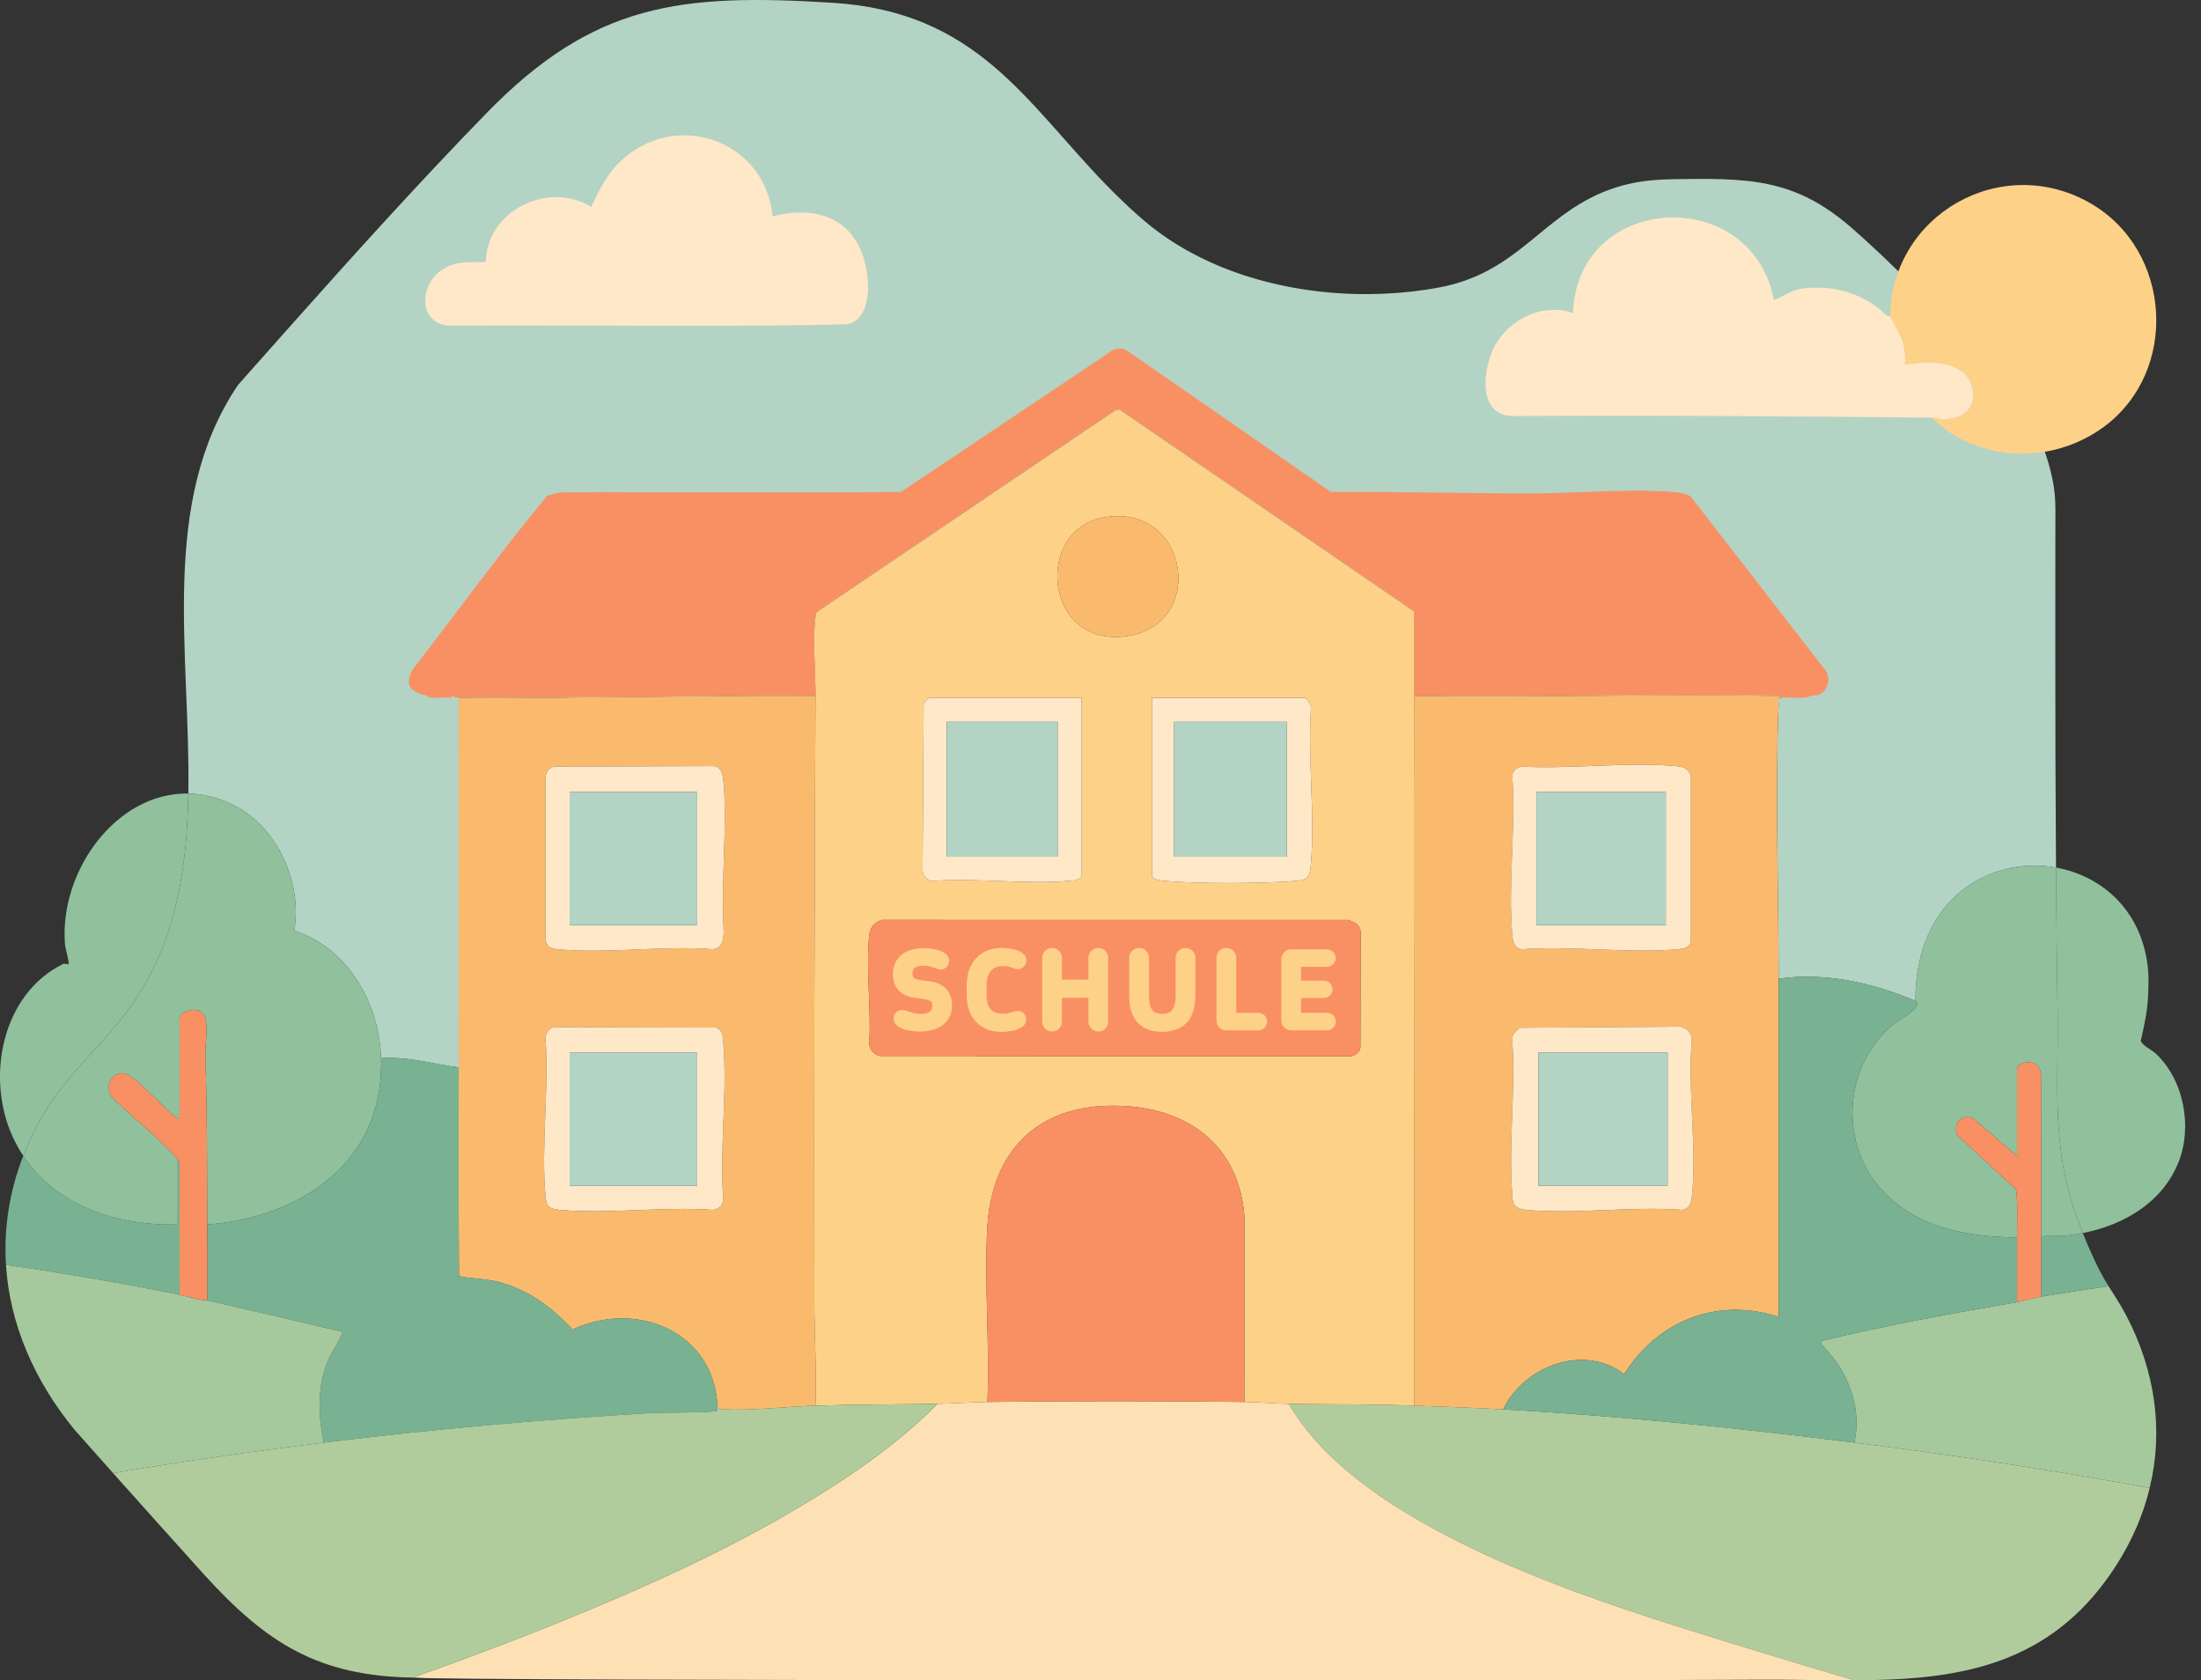 <svg width="131" height="100" viewBox="0 0 131 100" fill="none" xmlns="http://www.w3.org/2000/svg">
<rect x="0" y="0" width="131" height="100" fill="#333333" stroke="none"/>
<g clip-path="url(#clip0_742_3613)">
<path d="M26.861 41.526L26.918 41.417L27.081 41.526C27.008 41.526 26.935 41.529 26.861 41.526Z" fill="#B3D3C5"/>
<path d="M122.37 51.629C118.489 50.93 113.986 53.431 114.003 59.565C111.445 58.489 108.645 57.849 105.86 58.245C105.861 52.871 105.648 47.25 105.86 41.906C105.869 41.696 105.749 41.468 106.075 41.525C106.042 41.512 105.896 41.411 105.708 41.409C98.537 41.313 91.356 41.497 84.185 41.416C84.18 39.74 84.21 38.056 84.161 36.38L66.628 24.366L66.367 24.424L48.639 36.405C48.542 36.497 48.548 36.616 48.531 36.737C48.358 38 48.543 40.052 48.537 41.416C44.491 41.374 40.444 41.464 36.397 41.486C33.375 41.501 30.333 41.584 27.302 41.526C27.307 48.858 27.296 56.194 27.302 63.525C25.763 63.322 24.25 62.86 22.682 62.974C22.572 59.712 20.727 56.424 17.509 55.384C18.014 52.592 16.535 49.273 13.991 47.959C13.045 47.471 12.109 47.242 11.21 47.224C11.349 38.869 9.45 29.906 14.16 22.917C14.447 22.593 14.734 22.269 15.021 21.946C18.528 17.995 22.061 14.021 25.686 10.156C26.762 9.009 27.846 7.872 28.941 6.748C35.338 0.176 40.493 -0.396 49.54 0.164C58.123 0.696 61.023 6.03 65.802 10.965C66.227 11.403 66.666 11.838 67.126 12.266C67.153 12.291 67.18 12.317 67.207 12.342C67.501 12.614 67.803 12.883 68.114 13.148C69.275 14.134 70.588 14.944 71.998 15.586C76.204 17.502 81.269 17.928 85.663 17.106C89.936 16.306 91.46 13.443 94.618 11.805C95.026 11.592 95.462 11.399 95.936 11.236C97.66 10.638 99.098 10.663 100.893 10.649C102.027 10.639 103.038 10.662 103.977 10.764C106.25 11.011 108.096 11.723 110.217 13.569C110.486 13.803 110.76 14.049 111.04 14.303C112.37 15.513 113.811 16.937 115.198 18.37C115.437 18.616 115.673 18.862 115.907 19.106C116.943 20.192 117.933 21.261 118.805 22.224C118.887 22.314 118.967 22.406 119.046 22.497C119.703 23.25 120.27 24.018 120.743 24.825C121.413 25.971 121.893 27.197 122.171 28.577C122.287 29.152 122.336 29.737 122.335 30.323C122.334 31.441 122.331 32.559 122.33 33.678C122.328 35.398 122.328 37.12 122.328 38.841C122.328 43.105 122.339 47.368 122.37 51.629Z" fill="#B3D3C5"/>
<path d="M89.466 83.873C87.72 83.774 85.935 83.722 84.184 83.653C81.706 83.555 79.126 83.584 76.702 83.543C78.697 86.933 82.299 89.361 85.722 91.189C91.666 94.364 98.669 96.442 105.115 98.42C106.863 98.956 108.615 99.481 110.369 99.998C116.123 99.973 121.512 99.315 125.384 93.991C126.634 92.271 127.489 90.437 127.947 88.55C122.124 87.484 116.264 86.591 110.371 85.851C103.473 84.985 96.364 84.263 89.466 83.872V83.873Z" fill="#B1CC9C"/>
<path d="M120.053 77.493C116.14 78.161 112.249 78.875 108.39 79.803C108.345 79.969 108.433 79.986 108.498 80.079C108.764 80.459 109.146 80.804 109.425 81.242C110.311 82.628 110.721 84.214 110.37 85.852C116.263 86.591 122.123 87.484 127.946 88.55C128.773 85.137 128.295 81.552 126.479 78.151C126.184 77.6 125.829 77.068 125.498 76.54C124.15 76.739 122.809 76.946 121.482 77.163C121.018 77.239 120.52 77.413 120.052 77.493H120.053Z" fill="#A6C89D"/>
<path d="M121.483 73.644V77.164C122.81 76.947 124.151 76.74 125.5 76.541C125.328 76.265 125.163 75.991 125.019 75.715C124.681 75.07 124.3 74.22 123.964 73.381C123.666 73.439 123.366 73.487 123.065 73.52C122.539 73.579 121.98 73.425 121.483 73.643V73.644Z" fill="#78B292"/>
<path d="M100.691 71.281C100.648 71.647 100.494 71.994 100.089 71.999C97.118 71.775 93.758 72.278 90.834 72.001C90.618 71.981 90.3 71.918 90.159 71.743C90.023 71.573 90.029 71.378 90.012 71.175C89.761 68.219 90.214 64.918 90.01 61.924C89.963 61.564 90.217 61.367 90.459 61.163L99.979 61.101C100.372 61.138 100.733 61.531 100.695 61.924C100.429 64.882 101.025 68.394 100.69 71.282L100.691 71.281ZM105.707 41.409C98.537 41.313 91.355 41.497 84.184 41.416C84.235 55.493 84.147 69.576 84.184 83.653C85.935 83.722 87.72 83.774 89.466 83.873C90.691 81.31 94.26 79.932 96.674 81.778C98.643 78.596 102.256 77.168 105.859 78.373V58.245C105.86 52.871 105.648 47.251 105.859 41.906C105.868 41.696 105.748 41.468 106.074 41.526C106.041 41.512 105.895 41.411 105.707 41.409ZM100.639 56.052C100.501 56.427 100.226 56.458 99.868 56.491C96.931 56.758 93.597 56.276 90.615 56.491C90.137 56.468 90.047 56.072 90.011 55.666C89.742 52.654 90.227 49.251 90.011 46.196C90.001 45.873 90.253 45.707 90.535 45.62C93.496 45.781 96.841 45.325 99.759 45.591C100.185 45.63 100.461 45.717 100.639 46.141V56.052Z" fill="#FABA6D"/>
<path d="M32.471 61.818C32.481 61.476 32.649 61.207 32.991 61.129L42.602 61.154C42.977 61.294 43.008 61.568 43.04 61.926C43.311 64.898 42.821 68.271 43.042 71.288C43.076 71.66 42.82 71.981 42.435 72.001C39.49 71.788 36.194 72.266 33.293 72.001C32.669 71.944 32.526 71.81 32.467 71.177C32.196 68.208 32.682 64.833 32.471 61.821V61.818ZM48.468 77.347C48.441 65.453 48.481 53.386 48.536 41.416C44.49 41.374 40.443 41.464 36.397 41.486C33.374 41.501 30.332 41.584 27.302 41.526C27.306 48.858 27.295 56.194 27.302 63.525C27.305 67.66 27.286 71.802 27.317 75.938C28.049 76.107 28.727 76.076 29.483 76.248C31.358 76.674 32.794 77.753 34.082 79.121C37.903 77.327 42.564 79.278 42.705 83.763C42.721 83.751 42.946 83.868 43.086 83.873C44.851 83.952 46.764 83.708 48.536 83.653C48.606 81.553 48.472 79.442 48.468 77.347ZM43.03 53.245C43.028 53.659 43.044 54.035 43.035 54.452C43.02 55.141 43.316 56.385 42.435 56.491C39.468 56.263 36.098 56.774 33.181 56.492C32.764 56.452 32.527 56.349 32.467 55.886L32.471 46.309C32.481 45.967 32.649 45.698 32.991 45.62L42.435 45.591C42.845 45.597 42.996 45.949 43.038 46.309C43.263 48.272 43.041 51.175 43.03 53.245Z" fill="#FABA6D"/>
<path d="M10.694 69.287C10.729 69.157 10.608 69.087 10.577 69.024V72.874C6.973 72.944 3.368 71.789 1.384 68.784C0.547 70.94 0.22 73.127 0.356 75.277C3.826 75.769 7.275 76.365 10.687 77.054L10.694 69.287Z" fill="#78B292"/>
<path d="M0.764 67.671C0.947 68.069 1.156 68.437 1.385 68.784C1.689 68.001 2.059 67.223 2.498 66.452C4.025 63.777 6.548 61.866 8.217 59.255C10.53 55.637 11.138 51.51 11.209 47.224C6.939 47.139 3.512 51.834 3.868 56.209C3.883 56.399 4.132 57.315 4.086 57.365C4.055 57.399 3.819 57.334 3.756 57.365C0.086 59.174 -0.86 64.152 0.763 67.67L0.764 67.671Z" fill="#90C09C"/>
<path d="M19.988 69.797C17.938 71.726 15.114 72.672 12.338 72.873C12.319 69.557 12.337 66.251 12.224 62.924C12.198 62.186 12.383 61.31 12.224 60.614C12.029 59.762 10.688 60.127 10.688 60.61V66.605C9.87 66.254 8.023 63.807 7.25 63.875C6.566 63.936 6.294 64.651 6.611 65.236C7.533 66.181 8.595 67 9.535 67.921C9.796 68.177 10.442 68.747 10.578 69.024V72.874C6.973 72.944 3.368 71.789 1.385 68.784C1.688 68.002 2.059 67.223 2.498 66.453C4.025 63.777 6.548 61.866 8.217 59.255C10.529 55.638 11.137 51.51 11.209 47.224C12.108 47.242 13.044 47.471 13.99 47.96C16.534 49.273 18.013 52.593 17.509 55.385C20.727 56.424 22.571 59.712 22.681 62.975C22.769 65.605 21.912 67.986 19.988 69.797Z" fill="#90C09C"/>
<path d="M123.313 71.572C123.477 72.104 123.707 72.739 123.963 73.381C126.388 72.904 128.668 71.59 129.644 69.208C130.512 67.092 129.986 64.263 128.306 62.698C128.072 62.48 127.46 62.196 127.418 61.927C127.654 60.894 127.85 59.978 127.864 58.905C127.868 58.564 127.888 58.201 127.863 57.861C127.595 54.256 125.14 52.128 122.369 51.629C122.39 54.479 122.42 57.329 122.464 60.175C122.525 64.129 122.126 67.725 123.312 71.572H123.313Z" fill="#90C09C"/>
<path d="M123.964 73.381C123.666 73.44 123.366 73.487 123.066 73.521C122.539 73.579 121.98 73.425 121.484 73.644C121.484 70.403 121.489 67.158 121.477 63.916C121.304 62.817 120.053 63.259 120.053 63.58V68.804L117.419 66.544C116.7 66.272 116.223 66.912 116.506 67.567L119.997 70.786C120.107 71.731 120.046 72.695 120.053 73.644C117.149 73.601 114.22 73.122 112.129 70.952C109.435 68.159 109.681 63.511 112.63 60.998C112.985 60.696 114.041 60.172 114.097 59.809C114.121 59.648 114.002 59.578 114.002 59.565C113.986 53.431 118.489 50.93 122.37 51.629C122.391 54.48 122.421 57.329 122.465 60.175C122.526 64.129 122.128 67.725 123.313 71.572C123.477 72.105 123.708 72.74 123.964 73.381Z" fill="#90C09C"/>
<path d="M12.343 74.684C12.357 75.582 12.322 76.485 12.338 77.384L20.371 79.254C20.465 79.352 19.663 80.63 19.548 80.904C18.872 82.503 18.93 84.178 19.271 85.852C25.695 85.065 32.33 84.464 38.796 84.087C39.297 84.059 42.539 84.082 42.686 83.953C42.734 83.91 42.697 83.77 42.707 83.762C42.566 79.276 37.904 77.325 34.084 79.12C32.796 77.752 31.359 76.672 29.484 76.246C28.729 76.075 28.05 76.105 27.318 75.937C27.288 71.802 27.306 67.66 27.303 63.523C25.764 63.321 24.251 62.858 22.682 62.973C22.77 65.603 21.914 67.984 19.989 69.796C17.94 71.725 15.115 72.67 12.34 72.873C12.343 73.472 12.335 74.07 12.344 74.683L12.343 74.684Z" fill="#78B292"/>
<path d="M96.674 81.778C94.26 79.933 90.691 81.31 89.466 83.873C96.365 84.264 103.472 84.986 110.371 85.853C110.723 84.216 110.313 82.628 109.426 81.243C109.146 80.805 108.764 80.46 108.499 80.08C108.434 79.987 108.346 79.971 108.391 79.804C112.25 78.875 116.141 78.162 120.054 77.494C120.046 76.213 120.065 74.925 120.054 73.644C117.15 73.601 114.221 73.122 112.129 70.952C109.435 68.159 109.682 63.511 112.631 60.998C112.987 60.696 114.043 60.171 114.099 59.809C114.123 59.647 114.004 59.579 114.004 59.566C111.447 58.489 108.647 57.851 105.863 58.246V78.374C102.258 77.169 98.647 78.597 96.677 81.779L96.674 81.778Z" fill="#78B292"/>
<path d="M27.081 41.526C27.008 41.526 26.935 41.529 26.861 41.526L26.918 41.417L27.081 41.526Z" fill="#FABA6D"/>
<path d="M85.723 91.189C82.3 89.36 78.697 86.933 76.702 83.543C75.851 83.528 74.94 83.442 74.062 83.432C68.975 83.375 63.856 83.373 58.769 83.432C57.78 83.445 56.756 83.525 55.798 83.543C53.422 85.956 50.487 87.949 47.581 89.68C43.287 92.24 38.634 94.349 34.01 96.242C30.89 97.52 27.737 98.708 24.561 99.836C24.661 99.838 24.76 99.84 24.861 99.84C25.381 100.046 99.678 100.01 104.428 99.962C106.422 99.943 108.417 100.006 110.371 99.999C108.617 99.481 106.866 98.957 105.117 98.421C98.671 96.444 91.669 94.365 85.725 91.19L85.723 91.189Z" fill="#FEE0B5"/>
<path d="M84.185 41.416C84.179 39.74 84.21 38.056 84.161 36.381L66.628 24.366L66.367 24.424L48.639 36.405C48.542 36.497 48.548 36.616 48.531 36.737C48.358 38 48.543 40.052 48.537 41.416C48.481 53.386 48.442 65.453 48.468 77.347C48.473 79.442 48.607 81.553 48.537 83.653C50.952 83.577 53.382 83.587 55.799 83.543C56.756 83.525 57.78 83.445 58.769 83.433C58.916 80.014 58.574 76.435 58.765 73.034C58.995 68.94 61.297 66.095 65.53 65.829C69.987 65.55 73.693 67.656 74.067 72.375L74.062 83.433C74.941 83.443 75.853 83.528 76.704 83.543C79.127 83.585 81.707 83.555 84.185 83.653C84.147 69.576 84.236 55.493 84.185 41.416ZM78.029 42.127C77.829 45.122 78.276 48.416 78.028 51.376C77.97 52.077 77.915 52.359 77.204 52.421C75.203 52.591 71.262 52.603 69.271 52.421C69.112 52.406 68.561 52.318 68.561 52.141V41.526H77.638C77.757 41.56 78.075 41.954 78.029 42.127ZM65.782 30.774C70.841 29.98 71.878 37.387 66.845 37.886C62.086 38.357 61.583 31.434 65.782 30.774ZM54.975 41.859C55.037 41.792 55.273 41.526 55.303 41.526H64.381V52.031C64.381 52.352 63.907 52.4 63.67 52.421C61.066 52.643 58.156 52.24 55.518 52.421C55.196 52.414 54.92 52.142 54.912 51.815L54.975 41.858V41.859ZM80.971 62.346C80.881 62.737 80.551 62.882 80.174 62.87L52.356 62.841C52.023 62.749 51.785 62.488 51.734 62.143C51.864 60.09 51.539 57.787 51.723 55.765C51.77 55.245 51.962 54.935 52.466 54.749L80.253 54.751C80.608 54.874 80.949 55.032 80.988 55.447L80.971 62.346Z" fill="#FED189"/>
<path d="M120.053 77.493C120.521 77.412 121.02 77.239 121.483 77.163V73.643C121.483 70.401 121.489 67.157 121.477 63.915C121.303 62.816 120.052 63.257 120.052 63.579V68.803L117.417 66.543C116.698 66.271 116.222 66.91 116.505 67.565L119.996 70.785C120.106 71.73 120.044 72.694 120.052 73.643C120.063 74.924 120.044 76.211 120.052 77.493H120.053Z" fill="#F99063"/>
<path d="M43.087 83.873C42.947 83.866 42.721 83.749 42.705 83.762C42.694 83.769 42.732 83.91 42.684 83.953C42.538 84.082 39.295 84.058 38.794 84.088C32.328 84.463 25.694 85.064 19.27 85.852C15.105 86.363 10.913 86.968 6.729 87.666C8.456 89.6 10.766 92.176 12.187 93.749C15.864 97.784 18.942 99.741 24.561 99.836C27.736 98.708 30.889 97.52 34.01 96.242C38.633 94.347 43.286 92.24 47.58 89.68C50.487 87.948 53.422 85.956 55.798 83.543C53.381 83.587 50.951 83.577 48.536 83.653C46.763 83.708 44.851 83.952 43.086 83.873H43.087Z" fill="#B1CC9C"/>
<path d="M6.729 87.666C10.914 86.969 15.105 86.364 19.27 85.853C18.929 84.177 18.87 82.504 19.547 80.905C19.662 80.631 20.464 79.352 20.37 79.255L12.337 77.384C11.771 77.368 11.233 77.164 10.687 77.054C7.275 76.366 3.825 75.769 0.355 75.277C0.575 78.75 2.003 82.124 4.448 85.1C4.534 85.204 5.479 86.267 6.729 87.666Z" fill="#A6C89D"/>
<path d="M90.01 55.666C90.047 56.071 90.137 56.468 90.615 56.491C93.595 56.276 96.931 56.758 99.867 56.491C100.225 56.458 100.499 56.427 100.639 56.053V46.142C100.461 45.718 100.184 45.631 99.757 45.592C96.841 45.326 93.495 45.783 90.533 45.621C90.251 45.708 90.001 45.874 90.009 46.197C90.225 49.252 89.741 52.654 90.009 55.666H90.01ZM91.446 47.136H99.147V55.055H91.446V47.136Z" fill="#FEE8C7"/>
<path d="M99.979 61.099L90.459 61.162C90.216 61.366 89.963 61.563 90.009 61.923C90.214 64.916 89.76 68.217 90.012 71.173C90.029 71.377 90.022 71.572 90.159 71.741C90.3 71.916 90.618 71.98 90.834 72C93.757 72.276 97.117 71.773 100.089 71.998C100.494 71.992 100.648 71.645 100.691 71.28C101.026 68.391 100.43 64.879 100.695 61.922C100.734 61.528 100.372 61.136 99.98 61.098L99.979 61.099ZM99.257 70.564H91.556V62.645H99.257V70.564Z" fill="#FEE8C7"/>
<path d="M33.181 56.492C36.099 56.774 39.469 56.263 42.436 56.491C43.317 56.385 43.021 55.14 43.036 54.452C43.045 54.035 43.028 53.659 43.031 53.245C43.041 51.176 43.264 48.272 43.038 46.309C42.996 45.949 42.846 45.597 42.436 45.591L32.992 45.62C32.649 45.698 32.482 45.967 32.471 46.309L32.468 55.886C32.528 56.349 32.765 56.452 33.182 56.492H33.181ZM33.903 47.136H41.496V55.055H33.903V47.136Z" fill="#FEE8C7"/>
<path d="M33.293 71.999C36.195 72.264 39.49 71.787 42.435 71.999C42.82 71.978 43.076 71.658 43.042 71.286C42.822 68.27 43.312 64.897 43.04 61.924C43.007 61.566 42.976 61.292 42.602 61.152L32.991 61.127C32.649 61.205 32.482 61.474 32.471 61.816C32.682 64.829 32.197 68.204 32.467 71.172C32.526 71.805 32.669 71.941 33.293 71.997V71.999ZM33.903 62.645H41.495V70.564H33.903V62.645Z" fill="#FEE8C7"/>
<path d="M10.694 69.287L10.687 77.054C11.233 77.164 11.771 77.366 12.337 77.384C12.322 76.487 12.357 75.584 12.342 74.684C12.332 74.071 12.341 73.472 12.337 72.874C12.319 69.557 12.336 66.251 12.223 62.925C12.197 62.187 12.382 61.311 12.223 60.614C12.028 59.762 10.687 60.127 10.687 60.61V66.604C9.869 66.254 8.021 63.807 7.249 63.875C6.566 63.936 6.293 64.651 6.61 65.236C7.532 66.18 8.594 67 9.534 67.921C9.795 68.177 10.441 68.747 10.577 69.024C10.608 69.087 10.729 69.159 10.694 69.287Z" fill="#F99063"/>
<path d="M65.53 65.829C61.297 66.095 58.993 68.939 58.764 73.034C58.574 76.435 58.916 80.014 58.769 83.433C63.856 83.373 68.975 83.375 74.062 83.433L74.067 72.374C73.692 67.656 69.987 65.55 65.53 65.829Z" fill="#F99063"/>
<path d="M80.988 55.447L80.971 62.346C80.881 62.737 80.551 62.882 80.174 62.87L52.356 62.841C52.023 62.749 51.786 62.488 51.734 62.143C51.864 60.09 51.539 57.787 51.723 55.765C51.77 55.245 51.962 54.935 52.466 54.749L80.253 54.751C80.608 54.873 80.949 55.032 80.988 55.447Z" fill="#F99063"/>
<path d="M55.518 52.422C58.156 52.241 61.066 52.643 63.67 52.42C63.908 52.401 64.38 52.353 64.38 52.031V41.526H55.303C55.272 41.526 55.036 41.792 54.975 41.859L54.912 51.816C54.92 52.142 55.196 52.415 55.518 52.42V52.422ZM56.349 42.956H62.95V50.986H56.349V42.956Z" fill="#FEE8C7"/>
<path d="M68.562 52.141C68.562 52.318 69.111 52.406 69.272 52.42C71.261 52.603 75.204 52.591 77.203 52.42C77.915 52.36 77.969 52.077 78.028 51.376C78.275 48.416 77.829 45.122 78.029 42.126C78.074 41.955 77.757 41.56 77.638 41.527H68.561V52.142L68.562 52.141ZM69.882 42.956H76.593V50.986H69.882V42.956Z" fill="#FEE8C7"/>
<path d="M66.845 37.886C71.878 37.387 70.842 29.98 65.782 30.774C61.583 31.434 62.086 38.357 66.845 37.886Z" fill="#FABA6D"/>
<path d="M99.148 47.136H91.446V55.055H99.148V47.136Z" fill="#B3D3C5"/>
<path d="M99.258 62.645H91.557V70.564H99.258V62.645Z" fill="#B3D3C5"/>
<path d="M41.496 47.136H33.903V55.055H41.496V47.136Z" fill="#B3D3C5"/>
<path d="M41.496 62.645H33.903V70.564H41.496V62.645Z" fill="#B3D3C5"/>
<path d="M62.95 42.956H56.349V50.986H62.95V42.956Z" fill="#B3D3C5"/>
<path d="M76.593 42.956H69.882V50.986H76.593V42.956Z" fill="#B3D3C5"/>
<path d="M54.721 61.305C54.363 61.305 53.836 61.235 53.529 61.036C53.36 60.93 53.271 60.788 53.271 60.628C53.271 60.407 53.406 60.183 53.705 60.183C53.793 60.183 53.892 60.218 54.017 60.265C54.209 60.334 54.45 60.421 54.769 60.421C55.481 60.421 55.572 60.116 55.572 59.85C55.572 59.583 55.465 59.423 54.884 59.355L54.437 59.296C53.659 59.191 53.23 58.717 53.23 57.959C53.23 57.051 53.886 56.509 54.983 56.509C55.289 56.509 55.889 56.572 56.199 56.805C56.336 56.904 56.41 57.033 56.41 57.174C56.41 57.42 56.218 57.619 55.983 57.619C55.907 57.619 55.834 57.59 55.757 57.561L55.74 57.554C55.715 57.546 55.688 57.536 55.659 57.526C55.487 57.464 55.275 57.387 55.002 57.387C54.316 57.387 54.228 57.673 54.228 57.923C54.228 58.236 54.385 58.36 54.851 58.417L55.267 58.471C56.127 58.579 56.582 59.047 56.582 59.825C56.582 60.766 55.904 61.305 54.721 61.305Z" fill="#FED189"/>
<path d="M54.983 56.591C55.34 56.591 55.88 56.668 56.148 56.871C56.254 56.948 56.326 57.049 56.326 57.173C56.326 57.376 56.172 57.536 55.981 57.536C55.916 57.536 55.845 57.506 55.768 57.476C55.577 57.411 55.334 57.303 55 57.303C54.436 57.303 54.144 57.487 54.144 57.922C54.144 58.296 54.357 58.44 54.84 58.499L55.256 58.553C56.064 58.654 56.499 59.088 56.499 59.826C56.499 60.806 55.726 61.223 54.721 61.223C54.364 61.223 53.859 61.151 53.574 60.967C53.443 60.884 53.353 60.771 53.353 60.628C53.353 60.45 53.455 60.266 53.705 60.266C53.901 60.266 54.234 60.504 54.769 60.504C55.364 60.504 55.656 60.296 55.656 59.85C55.656 59.481 55.447 59.339 54.895 59.273L54.449 59.213C53.694 59.112 53.314 58.661 53.314 57.959C53.314 57.014 54.057 56.592 54.984 56.592M54.983 56.426C53.851 56.426 53.148 57.013 53.148 57.958C53.148 58.762 53.601 59.266 54.426 59.376L54.872 59.436C55.446 59.504 55.489 59.644 55.489 59.849C55.489 60.091 55.403 60.337 54.768 60.337C54.464 60.337 54.231 60.253 54.044 60.186C53.911 60.137 53.807 60.1 53.703 60.1C53.349 60.1 53.187 60.373 53.187 60.627C53.187 60.759 53.239 60.95 53.483 61.105C53.805 61.313 54.35 61.387 54.72 61.387C55.936 61.387 56.663 60.803 56.663 59.825C56.663 59.01 56.171 58.5 55.276 58.389L54.859 58.336C54.347 58.273 54.308 58.125 54.308 57.923C54.308 57.688 54.392 57.469 54.999 57.469C55.258 57.469 55.455 57.541 55.629 57.603C55.657 57.613 55.684 57.623 55.711 57.631L55.726 57.637C55.807 57.668 55.891 57.701 55.981 57.701C56.262 57.701 56.491 57.464 56.491 57.173C56.491 57.004 56.405 56.853 56.245 56.736C55.942 56.507 55.375 56.426 54.983 56.426Z" fill="#FED189"/>
<path d="M59.614 61.323C58.382 61.323 57.617 60.51 57.617 59.201V58.654C57.617 57.344 58.399 56.496 59.608 56.496C59.932 56.496 60.387 56.551 60.687 56.708C60.898 56.825 61.005 56.973 61.005 57.149C61.005 57.395 60.81 57.594 60.571 57.594C60.545 57.594 60.512 57.589 60.474 57.579C60.417 57.569 60.359 57.546 60.296 57.521C60.168 57.469 60.008 57.404 59.702 57.404C59.005 57.404 58.638 57.822 58.638 58.612V59.242C58.638 60.019 58.99 60.413 59.685 60.413C59.963 60.413 60.135 60.355 60.273 60.308C60.308 60.295 60.342 60.285 60.374 60.275L60.389 60.27C60.446 60.254 60.503 60.236 60.563 60.236C60.803 60.236 60.991 60.429 60.991 60.675C60.991 60.832 60.91 60.966 60.757 61.065C60.476 61.255 59.981 61.322 59.612 61.322L59.614 61.323Z" fill="#FED189"/>
<path d="M59.608 56.58C59.918 56.58 60.364 56.634 60.649 56.783C60.809 56.872 60.922 56.991 60.922 57.152C60.922 57.348 60.768 57.514 60.571 57.514C60.546 57.514 60.517 57.508 60.493 57.502C60.321 57.472 60.172 57.323 59.703 57.323C59.002 57.323 58.556 57.739 58.556 58.614V59.243C58.556 60.165 59.031 60.497 59.685 60.497C60.048 60.497 60.238 60.403 60.399 60.354C60.458 60.337 60.512 60.319 60.565 60.319C60.768 60.319 60.91 60.48 60.91 60.676C60.91 60.812 60.833 60.919 60.714 60.997C60.458 61.17 59.988 61.241 59.614 61.241C58.508 61.241 57.699 60.551 57.699 59.202V58.654C57.699 57.305 58.519 56.579 59.607 56.579M59.608 56.415C58.349 56.415 57.535 57.295 57.535 58.656V59.203C57.535 60.562 58.332 61.407 59.615 61.407C59.996 61.407 60.51 61.335 60.807 61.135C60.98 61.023 61.076 60.86 61.076 60.677C61.076 60.384 60.852 60.155 60.566 60.155C60.493 60.155 60.43 60.175 60.368 60.193L60.352 60.197C60.319 60.207 60.285 60.219 60.248 60.231C60.108 60.278 59.951 60.332 59.686 60.332C59.037 60.332 58.722 59.976 58.722 59.243V58.614C58.722 57.878 59.062 57.489 59.704 57.489C59.994 57.489 60.138 57.548 60.266 57.6C60.331 57.626 60.391 57.65 60.46 57.663C60.503 57.673 60.54 57.679 60.572 57.679C60.856 57.679 61.088 57.442 61.088 57.152C61.088 57.008 61.026 56.803 60.729 56.639C60.413 56.473 59.943 56.416 59.608 56.416V56.415Z" fill="#FED189"/>
<path d="M65.369 61.306C65.086 61.306 64.865 61.084 64.865 60.801V59.296H63.122V60.801C63.122 61.08 62.895 61.306 62.617 61.306C62.34 61.306 62.113 61.084 62.113 60.801V57.002C62.113 56.723 62.34 56.498 62.617 56.498C62.895 56.498 63.122 56.724 63.122 57.002V58.381H64.865V57.002C64.865 56.723 65.091 56.498 65.369 56.498C65.646 56.498 65.873 56.724 65.873 57.002V60.801C65.873 61.08 65.646 61.306 65.369 61.306Z" fill="#FED189"/>
<path d="M65.369 56.58C65.602 56.58 65.791 56.771 65.791 57.002V60.801C65.791 61.039 65.601 61.223 65.369 61.223C65.138 61.223 64.948 61.039 64.948 60.801V59.214H63.04V60.801C63.04 61.039 62.849 61.223 62.618 61.223C62.387 61.223 62.196 61.039 62.196 60.801V57.002C62.196 56.77 62.38 56.58 62.618 56.58C62.856 56.58 63.04 56.771 63.04 57.002V58.464H64.948V57.002C64.948 56.77 65.132 56.58 65.369 56.58ZM65.369 56.415C65.046 56.415 64.783 56.678 64.783 57.002V58.299H63.205V57.002C63.205 56.678 62.942 56.415 62.618 56.415C62.294 56.415 62.031 56.678 62.031 57.002V60.801C62.031 61.13 62.289 61.388 62.618 61.388C62.947 61.388 63.205 61.125 63.205 60.801V59.379H64.783V60.801C64.783 61.13 65.04 61.388 65.369 61.388C65.699 61.388 65.956 61.125 65.956 60.801V57.002C65.956 56.678 65.693 56.415 65.369 56.415Z" fill="#FED189"/>
<path d="M69.168 61.323C67.957 61.323 67.29 60.598 67.29 59.279V57.002C67.29 56.729 67.523 56.498 67.801 56.498C68.078 56.498 68.305 56.724 68.305 57.002V59.243C68.305 60.08 68.555 60.421 69.168 60.421C69.606 60.421 70.055 60.282 70.055 59.243V57.002C70.055 56.723 70.281 56.498 70.559 56.498C70.836 56.498 71.063 56.724 71.063 57.002V59.279C71.063 60.598 70.389 61.323 69.167 61.323H69.168Z" fill="#FED189"/>
<path d="M70.559 56.58C70.792 56.58 70.981 56.771 70.981 57.002V59.279C70.981 60.629 70.268 61.241 69.168 61.241C68.068 61.241 67.372 60.629 67.372 59.279V57.002C67.372 56.77 67.568 56.58 67.8 56.58C68.033 56.58 68.222 56.771 68.222 57.002V59.243C68.222 60.118 68.495 60.504 69.168 60.504C69.787 60.504 70.137 60.183 70.137 59.243V57.002C70.137 56.77 70.327 56.58 70.558 56.58M70.559 56.415C70.236 56.415 69.972 56.678 69.972 57.002V59.243C69.972 60.206 69.586 60.339 69.169 60.339C68.519 60.339 68.388 59.919 68.388 59.243V57.002C68.388 56.678 68.125 56.415 67.801 56.415C67.478 56.415 67.208 56.678 67.208 57.002V59.279C67.208 60.651 67.904 61.406 69.169 61.406C70.434 61.406 71.147 60.651 71.147 59.279V57.002C71.147 56.678 70.884 56.415 70.561 56.415H70.559Z" fill="#FED189"/>
<path d="M72.991 61.234C72.712 61.234 72.486 61.007 72.486 60.73V57.002C72.486 56.719 72.708 56.498 72.991 56.498C73.273 56.498 73.495 56.724 73.495 57.002V60.355H74.893C75.135 60.355 75.332 60.552 75.332 60.795C75.332 61.037 75.135 61.234 74.893 61.234H72.991Z" fill="#FED189"/>
<path d="M72.991 56.58C73.223 56.58 73.413 56.764 73.413 57.002V60.438H74.894C75.09 60.438 75.25 60.599 75.25 60.795C75.25 60.991 75.09 61.151 74.894 61.151H72.991C72.753 61.151 72.569 60.961 72.569 60.73V57.002C72.569 56.764 72.753 56.58 72.991 56.58ZM72.991 56.415C72.662 56.415 72.404 56.673 72.404 57.002V60.73C72.404 61.053 72.667 61.317 72.991 61.317H74.894C75.181 61.317 75.415 61.082 75.415 60.795C75.415 60.507 75.181 60.273 74.894 60.273H73.578V57.002C73.578 56.678 73.315 56.415 72.991 56.415Z" fill="#FED189"/>
<path d="M76.849 61.234C76.57 61.234 76.345 61.007 76.345 60.73V57.085C76.345 56.807 76.572 56.581 76.849 56.581H78.972C79.217 56.581 79.416 56.778 79.416 57.02C79.416 57.263 79.217 57.46 78.972 57.46H77.354V58.442H78.782C79.032 58.442 79.227 58.632 79.227 58.876C79.227 59.119 79.028 59.315 78.782 59.315H77.354V60.356H78.978C79.228 60.356 79.423 60.549 79.423 60.796C79.423 61.042 79.224 61.235 78.978 61.235H76.85L76.849 61.234Z" fill="#FED189"/>
<path d="M78.971 56.662C79.174 56.662 79.333 56.823 79.333 57.019C79.333 57.215 79.173 57.376 78.971 57.376H77.271V58.523H78.782C78.984 58.523 79.144 58.672 79.144 58.874C79.144 59.077 78.983 59.231 78.782 59.231H77.271V60.438H78.978C79.18 60.438 79.34 60.592 79.34 60.794C79.34 60.997 79.179 61.151 78.978 61.151H76.85C76.612 61.151 76.428 60.961 76.428 60.729V57.085C76.428 56.853 76.612 56.663 76.85 56.663H78.972M78.971 56.497H76.849C76.525 56.497 76.262 56.76 76.262 57.084V60.728C76.262 61.052 76.525 61.315 76.849 61.315H78.977C79.267 61.315 79.504 61.081 79.504 60.793C79.504 60.506 79.272 60.271 78.977 60.271H77.435V59.395H78.781C79.071 59.395 79.308 59.16 79.308 58.873C79.308 58.586 79.076 58.357 78.781 58.357H77.435V57.54H78.97C79.261 57.54 79.498 57.305 79.498 57.018C79.498 56.731 79.261 56.496 78.97 56.496L78.971 56.497Z" fill="#FED189"/>
<path d="M108.273 41.339C108.095 41.424 107.963 41.367 107.84 41.397C107.828 41.4 107.817 41.403 107.807 41.407L107.51 41.507C107.075 41.547 106.529 41.515 106.08 41.507C106.079 41.507 106.077 41.507 106.075 41.507C106.066 41.503 106.049 41.493 106.025 41.481C106.019 41.478 106.013 41.475 106.006 41.471C105.99 41.462 105.971 41.454 105.949 41.444C105.941 41.441 105.932 41.437 105.924 41.434C105.892 41.422 105.855 41.41 105.815 41.402C105.807 41.4 105.799 41.399 105.792 41.398C105.783 41.395 105.774 41.394 105.764 41.394C105.746 41.391 105.727 41.39 105.708 41.39C98.536 41.294 91.356 41.478 84.185 41.398C84.178 39.721 84.21 38.037 84.161 36.362L66.628 24.347L66.367 24.405L48.639 36.386C48.542 36.478 48.548 36.597 48.531 36.718C48.358 37.981 48.543 40.033 48.537 41.398C44.491 41.356 40.442 41.445 36.397 41.467C33.375 41.482 30.332 41.565 27.301 41.508C27.229 41.508 27.155 41.51 27.082 41.508L26.918 41.399L26.862 41.508C26.441 41.497 25.939 41.557 25.541 41.508L25.433 41.399H25.432C24.485 41.197 24.018 40.815 24.571 39.823C27.238 36.404 29.782 32.864 32.545 29.531C32.655 29.45 32.788 29.445 32.913 29.409C33.475 29.245 33.874 29.313 34.453 29.299C34.563 29.297 34.673 29.301 34.783 29.299C36.138 29.273 37.499 29.306 38.855 29.299C38.965 29.299 39.074 29.3 39.184 29.299C39.99 29.296 40.799 29.301 41.605 29.299C45.61 29.288 49.62 29.33 53.627 29.273L64.619 21.92L64.76 21.826L65.788 21.137V21.133L66.153 20.887C66.446 20.689 66.83 20.693 67.12 20.893L67.186 20.939L68.601 21.92L79.205 29.273C83.088 29.255 86.979 29.357 90.86 29.367C93.68 29.375 96.993 29.051 99.758 29.295C100.068 29.322 100.346 29.384 100.619 29.534L108.592 39.821C109.01 40.287 108.814 41.085 108.273 41.34V41.339Z" fill="#F99063"/>
<path d="M50.473 19.298C45.321 19.419 40.155 19.391 34.99 19.374C32.227 19.365 29.464 19.358 26.704 19.38C24.906 19.222 24.966 17.055 26.198 16.135C27.042 15.503 27.911 15.607 28.913 15.599C28.969 12.505 32.652 10.75 35.191 12.309C35.714 11.197 36.21 10.196 37.166 9.387C39.352 7.537 42.252 7.72 44.125 9.276C45.132 10.114 45.841 11.347 45.981 12.876C48.143 12.293 50.358 12.736 51.276 14.978C51.759 16.159 52.067 18.853 50.473 19.297V19.298Z" fill="#FEE8C7"/>
<path d="M116.829 24.657C116.533 24.843 116.148 24.947 115.709 24.953C115.497 24.958 115.246 24.859 114.968 24.855C106.664 24.774 98.333 24.709 90.015 24.761C88.075 24.69 88.251 22.439 88.735 21.103C89.423 19.207 91.649 17.935 93.624 18.633C93.67 17.157 94.149 15.962 94.891 15.055C96.88 12.621 100.76 12.257 103.296 14.12C104.403 14.932 105.255 16.169 105.581 17.842C106.185 17.672 106.54 17.27 107.235 17.176C108.05 17.066 108.866 17.107 109.638 17.297C110.609 17.536 111.509 18.014 112.249 18.734C112.327 18.809 112.482 18.814 112.496 18.83C112.554 18.893 113.169 20.09 113.217 20.233C113.299 20.476 113.348 20.711 113.373 20.949C113.4 21.191 113.402 21.436 113.387 21.693C113.577 21.662 113.788 21.632 114.011 21.611C115.257 21.488 116.863 21.596 117.318 22.851C117.619 23.68 117.38 24.31 116.829 24.656V24.657Z" fill="#FEE8C7"/>
<path d="M125.178 25.432C123.187 26.882 120.645 27.337 118.354 26.747C117.109 26.427 115.938 25.801 114.969 24.855C115.246 24.859 115.497 24.958 115.71 24.953C116.15 24.947 116.535 24.842 116.83 24.657C117.38 24.311 117.62 23.682 117.319 22.852C116.865 21.596 115.258 21.488 114.012 21.612C113.79 21.634 113.579 21.664 113.388 21.694C113.403 21.437 113.402 21.192 113.375 20.95C113.349 20.712 113.3 20.477 113.218 20.235C113.17 20.091 112.555 18.893 112.497 18.831C112.574 12.785 119.117 9.043 124.421 12.097C129.274 14.894 129.724 22.12 125.177 25.433L125.178 25.432Z" fill="#FED189"/>
</g>
<defs>
<clipPath id="clip0_742_3613">
<rect width="130.058" height="100" fill="white"/>
</clipPath>
</defs>
</svg>
